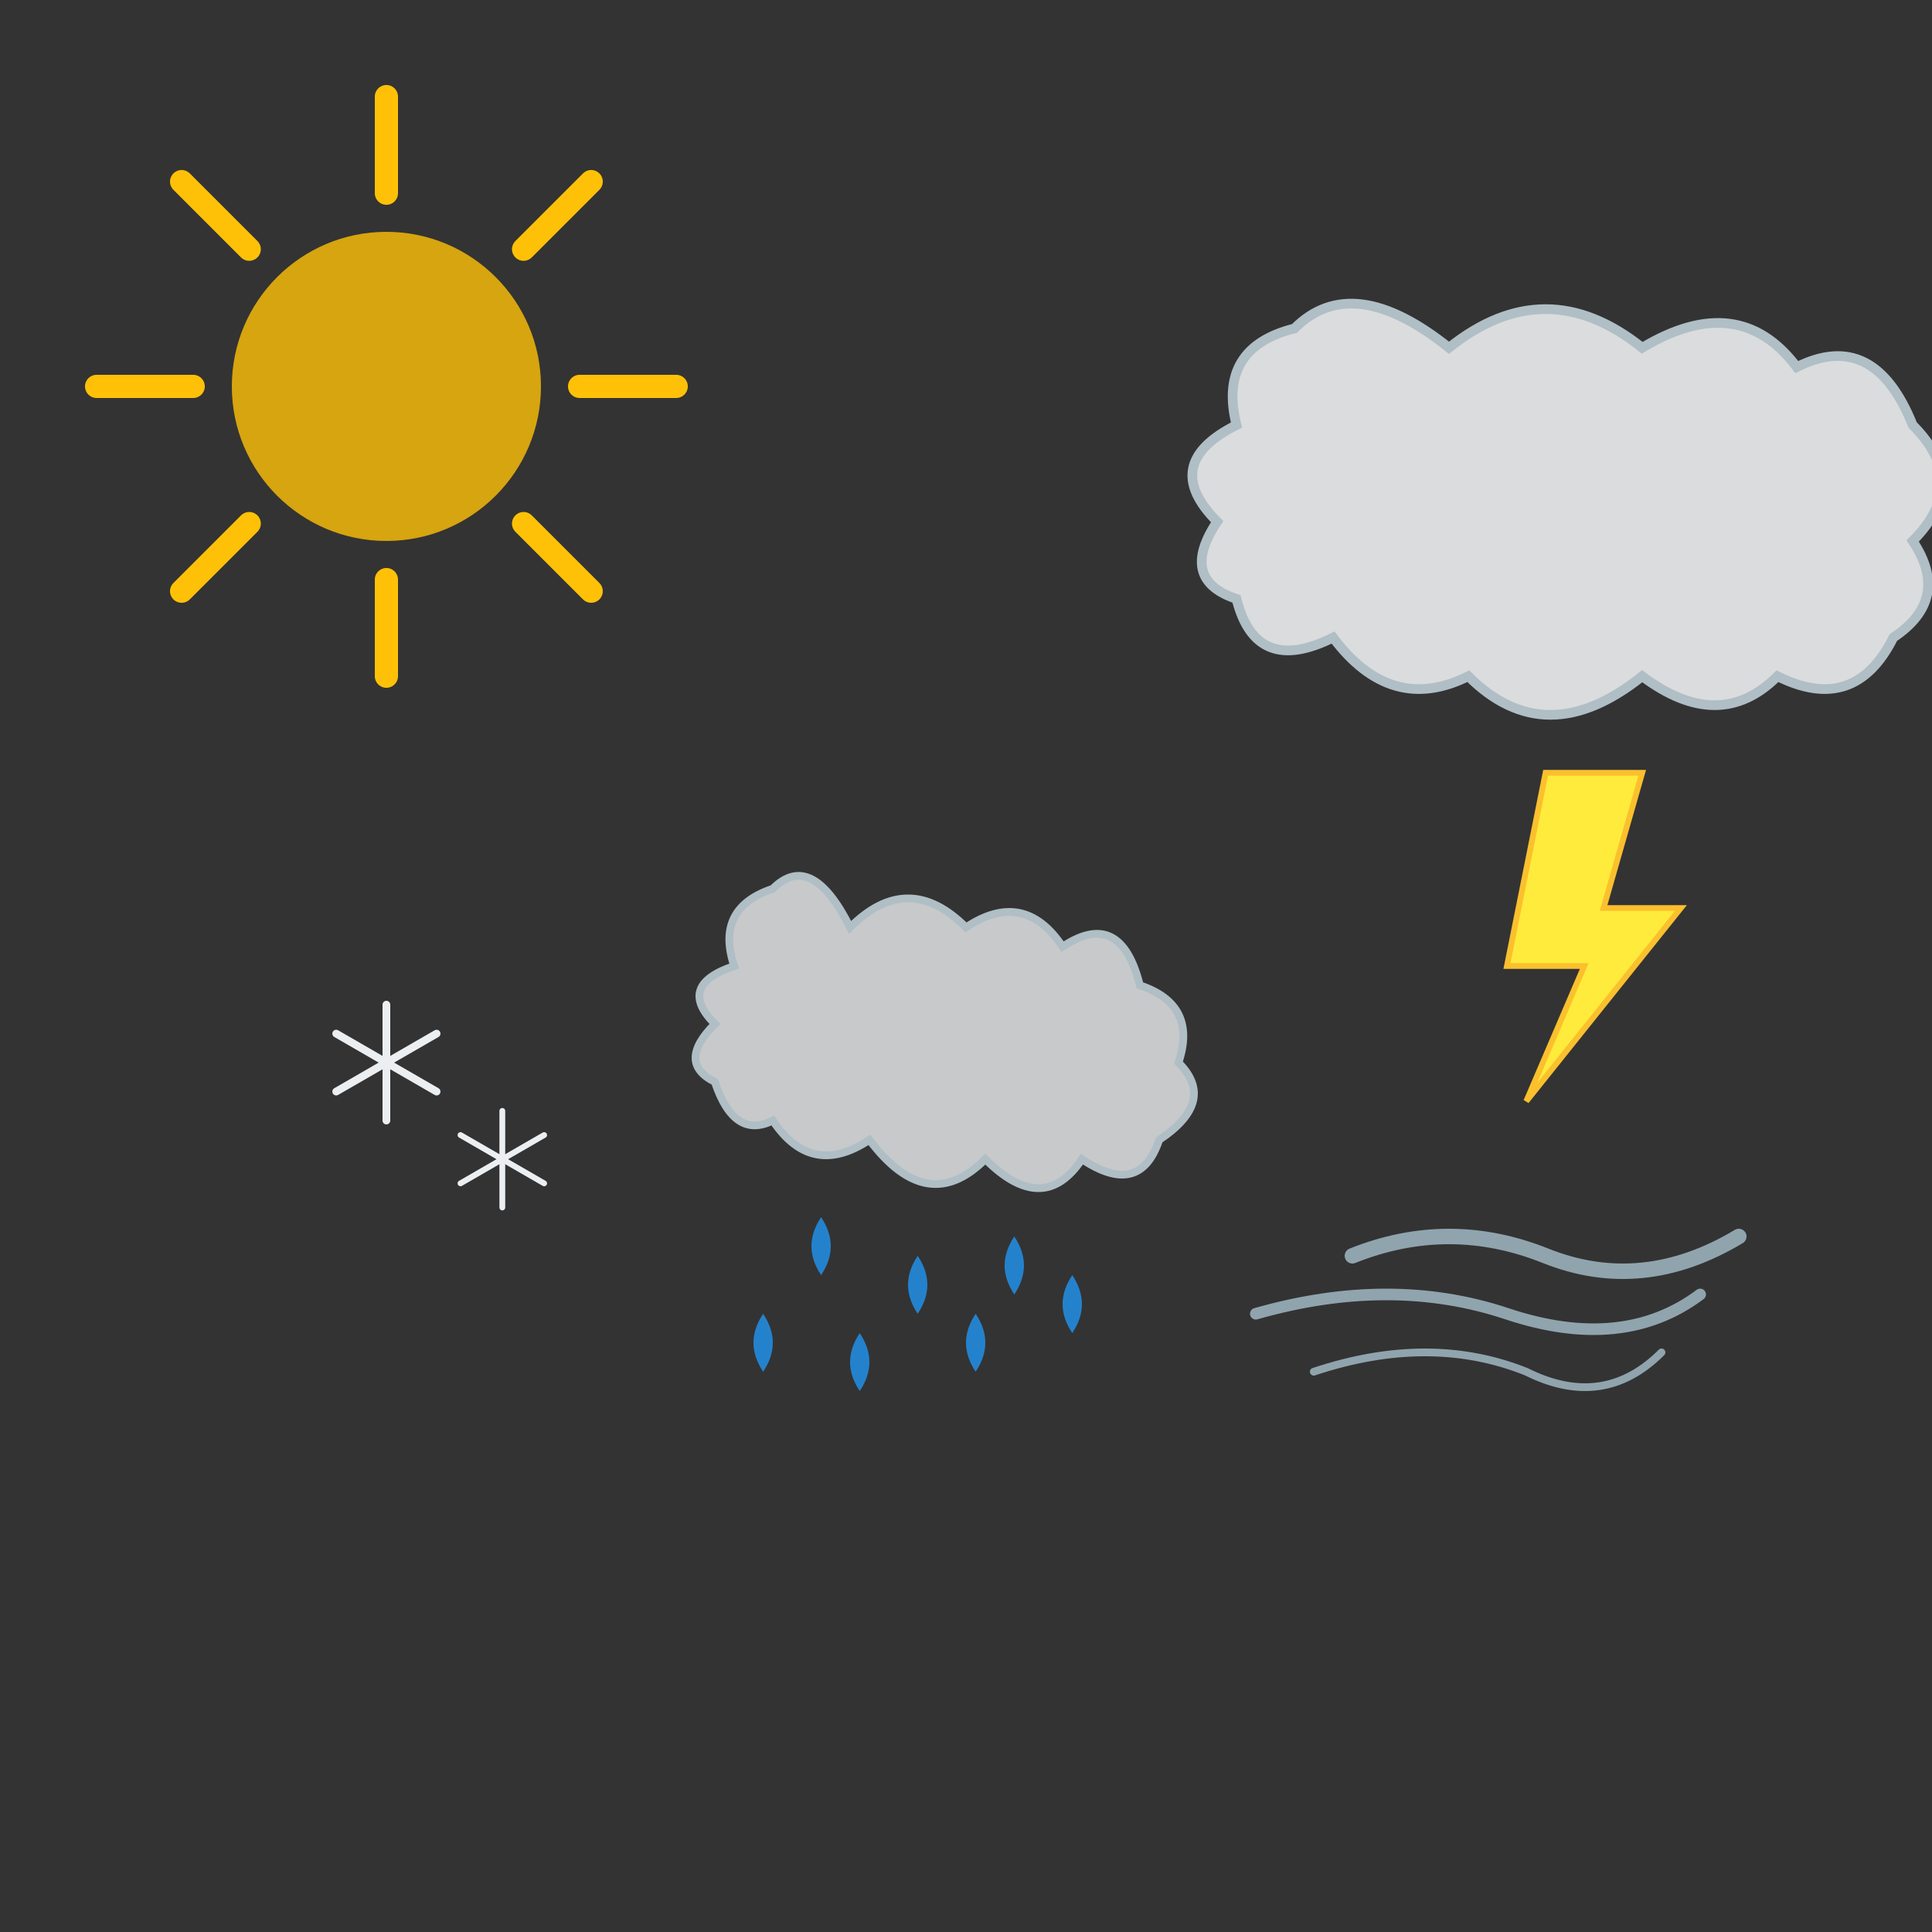 <?xml version="1.0" encoding="UTF-8"?>
<svg width="100%" height="100%" viewBox="0 0 1000 1000" xmlns="http://www.w3.org/2000/svg">
  <rect x="0" y="0" width="1000" height="1000" fill="#333333" stroke="none"/>
  <!-- Sun -->
  <circle cx="200" cy="200" r="80" fill="#FFC107" fill-opacity="0.8"/>
  <g transform="translate(200, 200)">
    <!-- Sun rays -->
    <line x1="0" y1="-100" x2="0" y2="-150" stroke="#FFC107" stroke-width="12" stroke-linecap="round"/>
    <line x1="71" y1="-71" x2="106" y2="-106" stroke="#FFC107" stroke-width="12" stroke-linecap="round"/>
    <line x1="100" y1="0" x2="150" y2="0" stroke="#FFC107" stroke-width="12" stroke-linecap="round"/>
    <line x1="71" y1="71" x2="106" y2="106" stroke="#FFC107" stroke-width="12" stroke-linecap="round"/>
    <line x1="0" y1="100" x2="0" y2="150" stroke="#FFC107" stroke-width="12" stroke-linecap="round"/>
    <line x1="-71" y1="71" x2="-106" y2="106" stroke="#FFC107" stroke-width="12" stroke-linecap="round"/>
    <line x1="-100" y1="0" x2="-150" y2="0" stroke="#FFC107" stroke-width="12" stroke-linecap="round"/>
    <line x1="-71" y1="-71" x2="-106" y2="-106" stroke="#FFC107" stroke-width="12" stroke-linecap="round"/>
  </g>

  <!-- Clouds -->
  <path d="M750,180 Q800,140 850,180 Q900,150 930,190 Q970,170 990,220 Q1020,250 990,280 Q1010,310 980,330 Q960,370 920,350 Q890,380 850,350 Q800,390 760,350 Q720,370 690,330 Q650,350 640,310 Q610,300 630,270 Q600,240 640,220 Q630,180 670,170 Q700,140 750,180 Z" 
        fill="#ECEFF1" fill-opacity="0.9" stroke="#B0BEC5" stroke-width="5"/>
  <g transform="translate(000, 200)"> 
  <path d="M440,280 Q470,250 500,280 Q530,260 550,290 Q580,270 590,310 Q620,320 610,350 Q630,370 600,390 Q590,420 560,400 Q540,430 510,400 Q480,430 450,390 Q420,410 400,380 Q380,390 370,360 Q350,350 370,330 Q350,310 380,300 Q370,270 400,260 Q420,240 440,280 Z" 
        fill="#ECEFF1" fill-opacity="0.8" stroke="#B0BEC5" stroke-width="4"/>
  </g>

  <!-- Rain Drops -->
  <g transform="translate(475, 650)">
    <path d="M0,0 Q10,15 0,30 Q-10,15 0,0 Z" fill="#2196F3" fill-opacity="0.8"/>
    <path d="M-50,-20 Q-40,-5 -50,10 Q-60,-5 -50,-20 Z" fill="#2196F3" fill-opacity="0.8"/>
    <path d="M50,-10 Q60,5 50,20 Q40,5 50,-10 Z" fill="#2196F3" fill-opacity="0.8"/>
    <path d="M-30,40 Q-20,55 -30,70 Q-40,55 -30,40 Z" fill="#2196F3" fill-opacity="0.8"/>
    <path d="M30,30 Q40,45 30,60 Q20,45 30,30 Z" fill="#2196F3" fill-opacity="0.8"/>
    <path d="M-80,30 Q-70,45 -80,60 Q-90,45 -80,30 Z" fill="#2196F3" fill-opacity="0.8"/>
    <path d="M80,10 Q90,25 80,40 Q70,25 80,10 Z" fill="#2196F3" fill-opacity="0.8"/>
  </g>

  <!-- Lightning Bolt -->
  <g transform="translate(0, -50)">
    <path d="M800,450 L850,450 L830,520 L870,520 L790,620 L820,550 L780,550 Z" fill="#FFEB3B" stroke="#FBC02D" stroke-width="3"/>
  </g>



  <!-- Snowflakes -->
  <g transform="translate(200, 550)">
    <!-- Snowflake 1 -->
    <g transform="rotate(0)">
      <line x1="0" y1="0" x2="0" y2="30" stroke="#ECEFF1" stroke-width="4" stroke-linecap="round"/>
      <line x1="0" y1="0" x2="0" y2="-30" stroke="#ECEFF1" stroke-width="4" stroke-linecap="round"/>
    </g>
    <g transform="rotate(60)">
      <line x1="0" y1="0" x2="0" y2="30" stroke="#ECEFF1" stroke-width="4" stroke-linecap="round"/>
      <line x1="0" y1="0" x2="0" y2="-30" stroke="#ECEFF1" stroke-width="4" stroke-linecap="round"/>
    </g>
    <g transform="rotate(120)">
      <line x1="0" y1="0" x2="0" y2="30" stroke="#ECEFF1" stroke-width="4" stroke-linecap="round"/>
      <line x1="0" y1="0" x2="0" y2="-30" stroke="#ECEFF1" stroke-width="4" stroke-linecap="round"/>
    </g>
  </g>

  <g transform="translate(260, 600)">
    <!-- Snowflake 2 -->
    <g transform="rotate(0)">
      <line x1="0" y1="0" x2="0" y2="25" stroke="#ECEFF1" stroke-width="3" stroke-linecap="round"/>
      <line x1="0" y1="0" x2="0" y2="-25" stroke="#ECEFF1" stroke-width="3" stroke-linecap="round"/>
    </g>
    <g transform="rotate(60)">
      <line x1="0" y1="0" x2="0" y2="25" stroke="#ECEFF1" stroke-width="3" stroke-linecap="round"/>
      <line x1="0" y1="0" x2="0" y2="-25" stroke="#ECEFF1" stroke-width="3" stroke-linecap="round"/>
    </g>
    <g transform="rotate(120)">
      <line x1="0" y1="0" x2="0" y2="25" stroke="#ECEFF1" stroke-width="3" stroke-linecap="round"/>
      <line x1="0" y1="0" x2="0" y2="-25" stroke="#ECEFF1" stroke-width="3" stroke-linecap="round"/>
    </g>
  </g>

  <!-- Wind -->
  <path d="M700,650 Q750,630 800,650 Q850,670 900,640" stroke="#90A4AE" stroke-width="8" stroke-linecap="round" fill="none"/>
  <path d="M650,680 Q720,660 780,680 Q840,700 880,670" stroke="#90A4AE" stroke-width="6" stroke-linecap="round" fill="none"/>
  <path d="M680,710 Q740,690 790,710 Q830,730 860,700" stroke="#90A4AE" stroke-width="4" stroke-linecap="round" fill="none"/>


  <!-- Dark mode versions with reduced opacity -->
  <style>
    @media (prefers-color-scheme: dark) {
      path, circle, rect, line {
        filter: brightness(0.8);
      }
    }
  </style>
</svg> 
